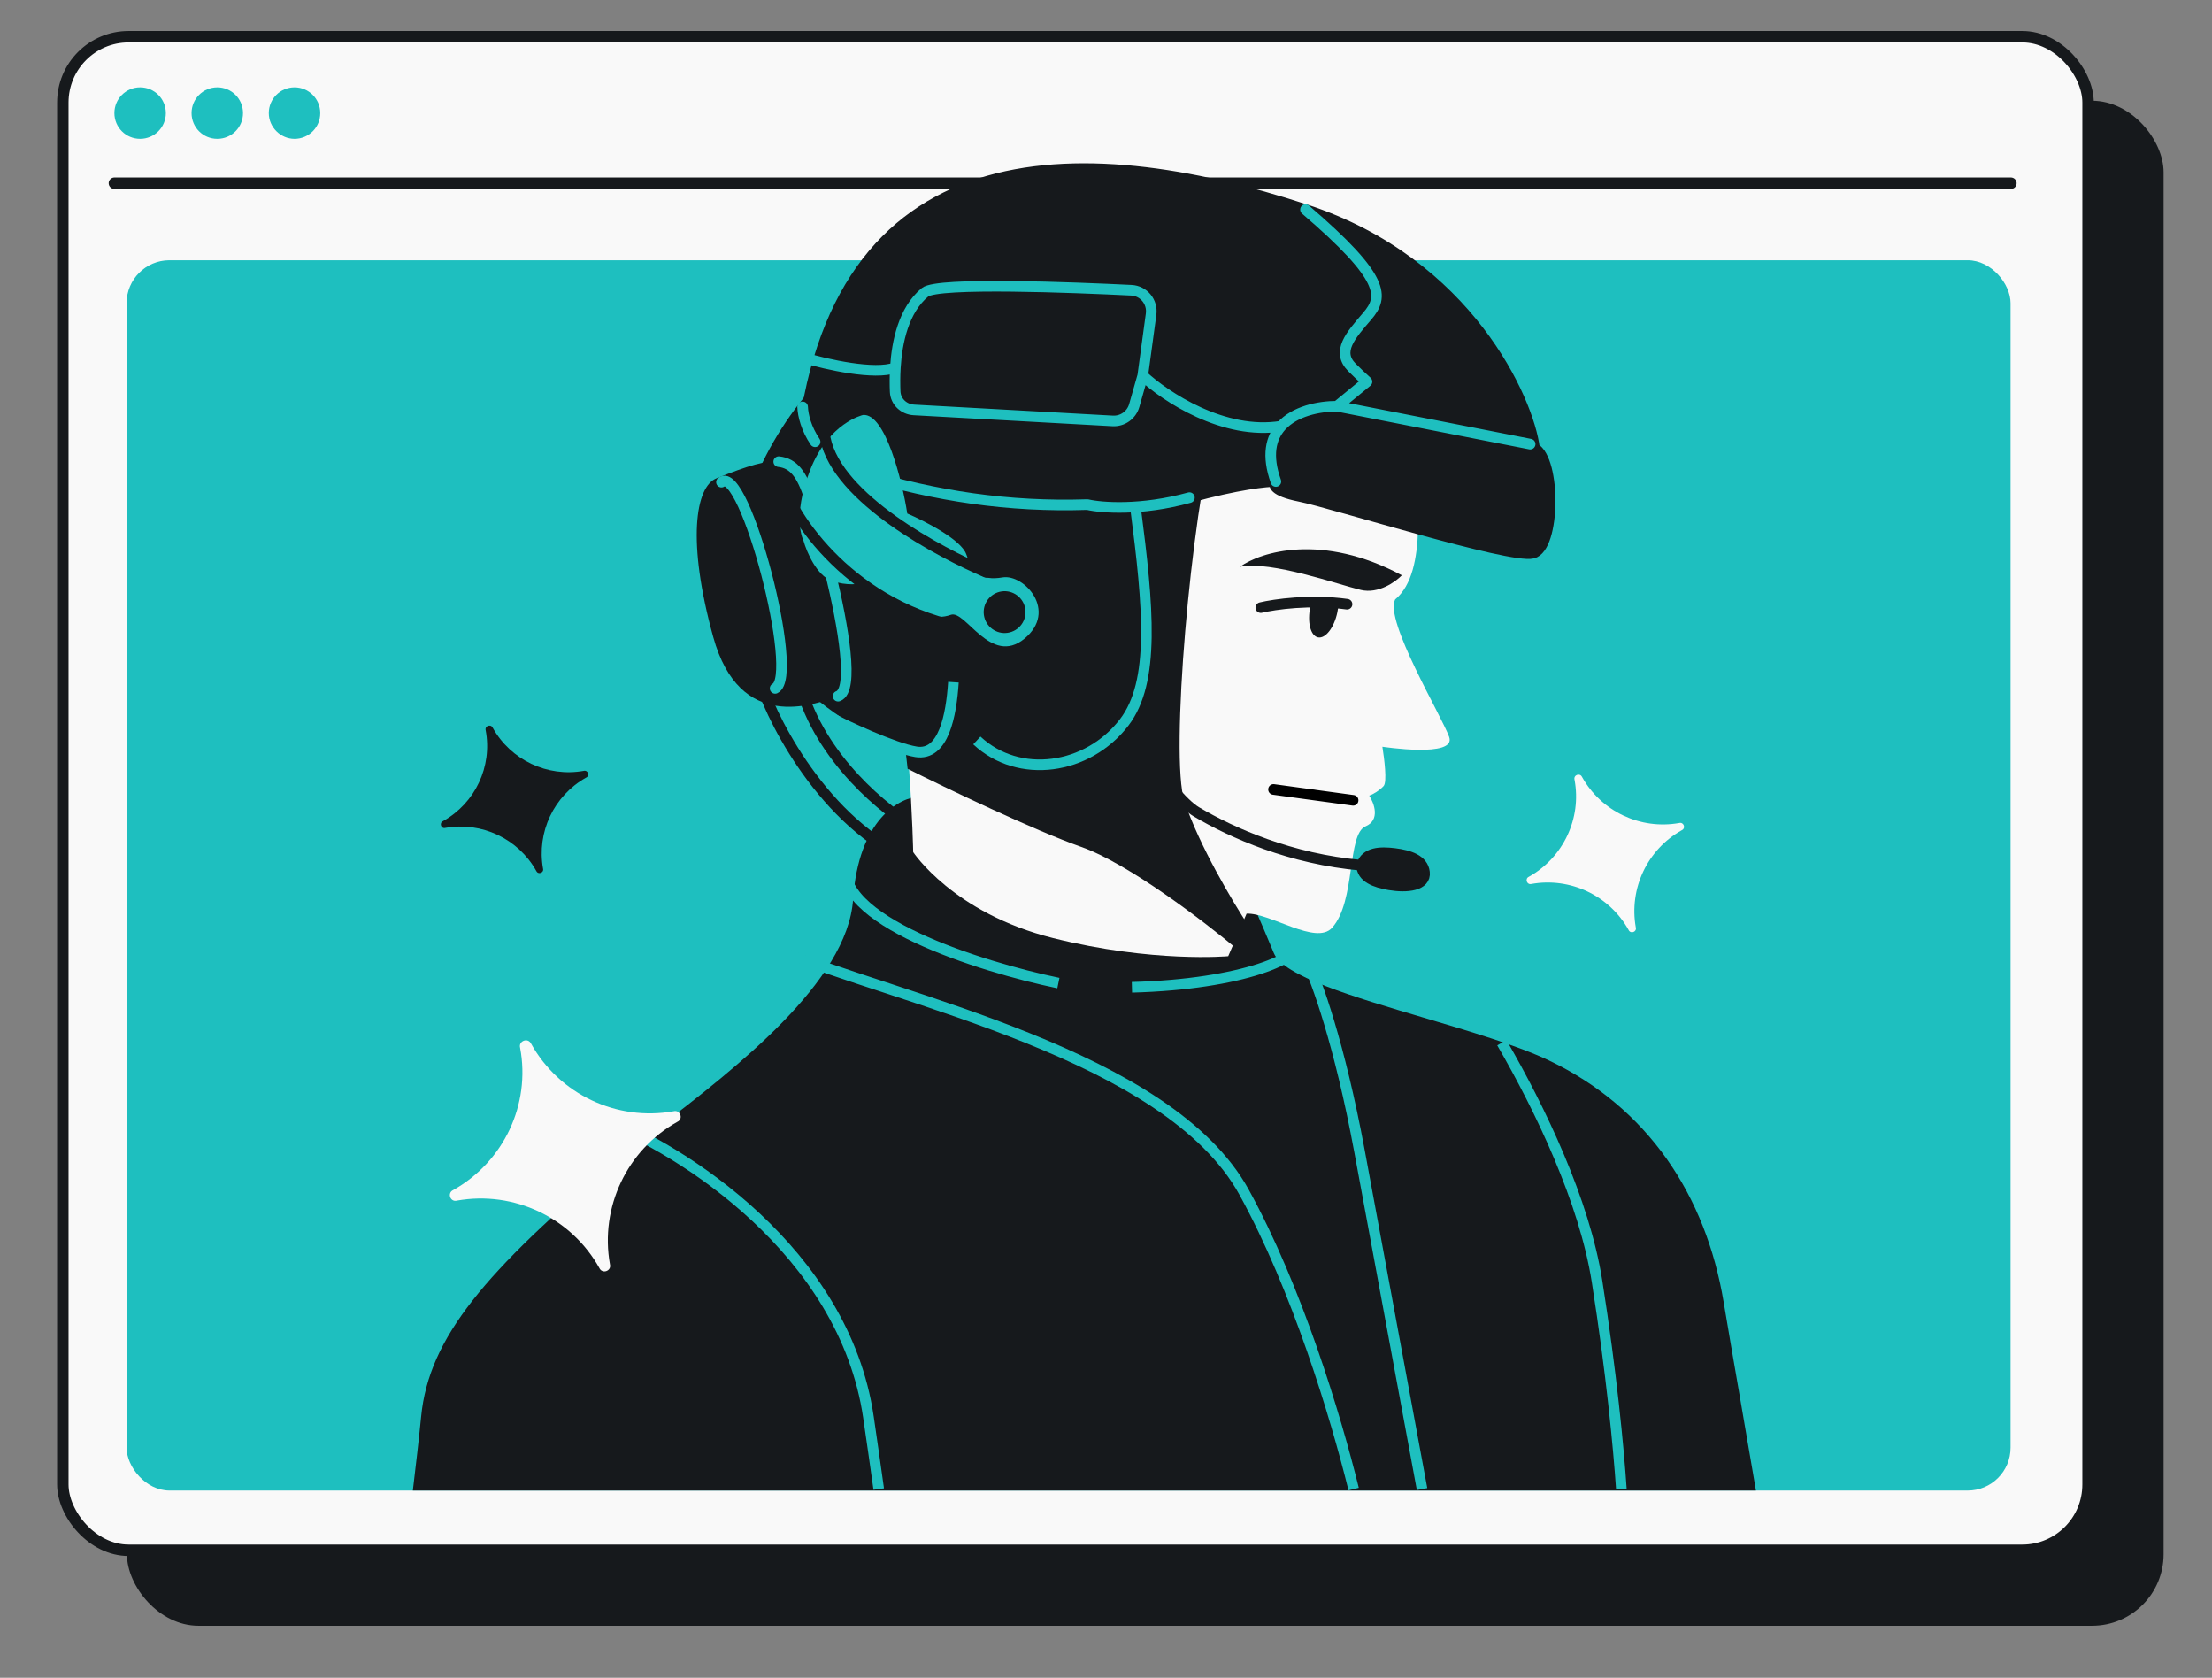 <svg width="211" height="160" viewBox="0 0 211 160" fill="none" xmlns="http://www.w3.org/2000/svg">
<rect x="0" y="0" width="211" height="160" fill="#808080" stroke="none"/>
<g clip-path="url(#clip0_2163_1556)">
<rect x="12.107" y="9.607" width="194.276" height="145.434" rx="6.822" fill="#16191C"/>
<rect x="5.993" y="3.501" width="193.185" height="144.343" rx="6.276" fill="#F9F9F9" stroke="#16191C" stroke-width="1.091"/>
<path d="M13.366 13.24C14.725 13.24 15.821 12.143 15.821 10.784C15.821 9.425 14.725 8.328 13.366 8.328C12.008 8.328 10.912 9.425 10.912 10.784C10.912 12.143 12.008 13.24 13.366 13.24Z" fill="#1EBFBF"/>
<path d="M20.727 13.24C22.086 13.24 23.181 12.143 23.181 10.784C23.181 9.425 22.086 8.328 20.727 8.328C19.369 8.328 18.273 9.425 18.273 10.784C18.273 12.143 19.369 13.24 20.727 13.24Z" fill="#1EBFBF"/>
<path d="M28.094 13.24C29.453 13.24 30.548 12.143 30.548 10.784C30.548 9.425 29.453 8.328 28.094 8.328C26.735 8.328 25.64 9.425 25.64 10.784C25.64 12.143 26.779 13.24 28.094 13.24Z" fill="#1EBFBF"/>
<path d="M10.912 17.471H191.818" stroke="#16191C" stroke-width="1.091" stroke-linecap="round"/>
<rect x="12.075" y="24.817" width="179.711" height="117.33" rx="4.093" fill="#1EBFBF"/>
<path d="M72.874 66.01C74.67 70.756 80.483 80.77 89.372 82.861C98.26 84.952 92.275 81.492 88.171 79.5C85.368 78.032 79.154 73.393 76.723 66.59" stroke="#16191C" stroke-width="1.012"/>
<path fill-rule="evenodd" clip-rule="evenodd" d="M39.38 142.147C39.672 139.698 39.962 137.238 40.172 135.083C40.911 127.517 46.364 121.207 58.745 110.746C59.863 109.802 61.304 108.691 62.918 107.447C70.152 101.871 80.851 93.623 81.375 85.768C81.887 78.083 85.858 76.019 87.779 75.948L118.094 82.993C118.734 84.416 120.314 87.989 121.51 90.892C122.412 93.084 129.041 95.048 135.818 97.056C140.262 98.373 144.77 99.708 147.768 101.139C157.161 105.622 162.712 113.948 164.42 124.195C164.843 126.732 165.365 129.75 165.925 132.984C166.434 135.925 166.974 139.046 167.498 142.147L39.38 142.147Z" fill="#16191C"/>
<path d="M133.081 57.166C136.336 54.481 134.964 46.642 135.132 43.908C134.155 42.19 128.614 41.292 111.118 40.733C93.621 40.175 82.073 41.179 84.463 54.439C86.855 67.699 87.107 81.26 87.107 81.26C87.107 81.26 90.921 87.076 100.449 89.459C109.977 91.841 117.158 91.187 117.158 91.187L118.911 87.13C121.18 87.04 125.534 90.19 127.072 88.471C129.342 85.933 128.478 79.559 130.256 78.806C131.678 78.205 131.082 76.6 130.606 75.874C131.017 75.746 131.636 75.341 131.982 74.959C132.329 74.578 132.049 72.37 131.864 71.214C131.864 71.214 138.957 72.303 138.234 70.281C137.511 68.258 132.036 59.166 133.081 57.166Z" fill="#F9F9F9"/>
<path d="M112.98 76.4C114.371 80.615 117.637 86.083 119.096 88.29L118.031 90.534C114.949 87.94 107.654 82.353 103.131 80.763C98.609 79.173 90.211 75.138 86.577 73.319L83.276 43.925L115.911 40.696C113.601 49.265 111.588 72.186 112.98 76.4Z" fill="#16191C"/>
<path d="M133.028 81.394C131.692 81.228 130.271 81.257 129.883 82.518C129.914 83.69 131.18 84.151 132.539 84.382C134.21 84.666 136.024 84.469 135.879 83.188C135.745 81.998 134.431 81.568 133.028 81.394Z" fill="#16191C"/>
<path d="M129.883 82.518C123.116 81.929 117.531 79.432 114.139 77.432C111.426 75.832 106.523 67.603 104.41 63.689M129.883 82.518C130.271 81.257 131.692 81.228 133.028 81.394C134.431 81.568 135.745 81.998 135.879 83.188C136.024 84.469 134.21 84.666 132.539 84.382C131.18 84.151 129.914 83.69 129.883 82.518Z" stroke="#16191C" stroke-width="1.012"/>
<path d="M129.811 56.26C131.489 56.655 133.116 55.493 133.72 54.863C126.117 50.797 120.259 52.627 118.28 54.05C121.231 53.448 127.712 55.767 129.811 56.26Z" fill="#16191C"/>
<path d="M120.266 57.944C121.553 57.634 125 57.136 128.492 57.62" stroke="#16191C" stroke-width="1.012" stroke-linecap="round"/>
<path d="M121.479 75.285L129.072 76.323" stroke="black" stroke-width="1.012" stroke-linecap="round"/>
<path d="M113.459 47.457C108.847 48.73 105.048 48.429 103.726 48.12C93.974 48.441 85.406 46.575 76.407 43.222C79.391 12.747 102.791 12.882 124.532 19.987C140.056 25.06 145.808 38.203 146.371 42.732C148.422 43.876 148.357 52.227 146.202 52.762C144.048 53.297 127.129 47.967 123.972 47.336C121.446 46.831 121.408 46.18 121.705 45.917C120.878 45.9 118.071 46.184 113.459 47.457Z" fill="#16191C" stroke="#16191C" stroke-width="1.012"/>
<path d="M93.181 70.614C97.188 74.361 103.759 73.425 107.238 68.886C110.196 65.026 109.551 57.913 108.312 48.402" stroke="#1EBFBF" stroke-width="1.012"/>
<path d="M121.705 45.919C120.816 43.433 121.22 41.749 122.217 40.642M124.531 19.988C132.205 26.569 132.001 28.306 130.413 30.155C128.825 32.003 127.46 33.516 128.954 35.031C129.372 35.454 129.878 35.93 130.395 36.398L127.539 38.74M127.539 38.74L145.958 42.353M127.539 38.74C125.774 38.742 123.503 39.214 122.217 40.642M122.217 40.642C116.742 41.541 111.127 37.803 109.005 35.821M109.005 35.821L109.801 29.96C109.96 28.791 109.099 27.736 107.92 27.678C102.629 27.418 89.437 26.877 88.235 27.873C86.198 29.562 85.559 32.586 85.408 35.056M109.005 35.821L108.194 38.673C107.935 39.584 107.08 40.193 106.135 40.141L87.182 39.093C86.218 39.04 85.43 38.312 85.389 37.348C85.362 36.703 85.356 35.913 85.408 35.056M76.758 34.129C78.821 34.748 83.44 35.799 85.408 35.056" stroke="#1EBFBF" stroke-width="1.012" stroke-linecap="round" stroke-linejoin="round"/>
<path d="M77.21 47.454C75.809 43.191 74.246 43.261 68.365 45.607C66.323 46.387 65.511 51.636 68.035 60.751C70.56 69.867 77.563 67.242 79.946 66.39C82.33 65.538 78.612 51.718 77.21 47.454Z" fill="#16191C"/>
<path d="M71.824 59.397C67.538 50.96 73.935 40.806 77.669 36.784L87.152 43.772L92.586 72.699C87.223 73.19 76.109 67.835 71.824 59.397Z" fill="#16191C"/>
<path d="M78.963 68.303C80.696 69.23 85.283 71.36 87.382 71.698C90.007 72.12 90.737 68.235 90.946 65.056" stroke="#1EBFBF" stroke-width="1.012"/>
<path d="M125.716 60.782C125.005 60.631 124.68 59.323 124.99 57.86C125.03 57.675 125.077 57.496 125.132 57.325L127.679 57.526C127.667 57.807 127.63 58.103 127.566 58.407C127.255 59.87 126.427 60.933 125.716 60.782Z" fill="#16191C"/>
<path d="M86.544 48.973C86.065 45.875 84.45 39.38 82.323 39.575C82.323 39.575 79.037 40.3 77.265 44.857C75.492 49.414 76.644 51.57 76.644 51.57C76.947 52.639 77.912 54.899 79.344 55.392C80.775 55.885 81.968 55.709 82.386 55.56C87.342 58.89 89.31 59.128 90.702 58.63C92.094 58.133 94.501 63.551 97.716 60.911C100.931 58.271 97.7 54.717 95.627 55.066C93.555 55.414 92.789 54.589 92.167 52.849C91.67 51.458 88.211 49.685 86.544 48.973Z" fill="#1EBFBF"/>
<circle cx="1.994" cy="1.994" r="1.994" transform="matrix(-0.942 0.337 0.337 0.942 97.034 55.824)" fill="#16191C"/>
<path d="M94.286 54.124C94.543 54.234 94.662 54.531 94.552 54.788C94.442 55.045 94.145 55.164 93.888 55.054L94.286 54.124ZM74.34 44.897L73.837 44.956L73.825 44.856L73.853 44.758L74.34 44.897ZM93.888 55.054C91.667 54.104 88.083 52.332 84.899 50.065C83.306 48.931 81.801 47.663 80.615 46.302C79.432 44.944 78.542 43.464 78.227 41.906L79.219 41.705C79.487 43.029 80.259 44.353 81.378 45.637C82.495 46.919 83.933 48.134 85.486 49.24C88.592 51.453 92.107 53.191 94.286 54.124L93.888 55.054ZM78.227 41.906C78.085 41.204 77.932 40.697 77.777 40.347C77.618 39.986 77.482 39.846 77.412 39.801C77.381 39.781 77.365 39.772 77.297 39.804C77.197 39.851 77.047 39.973 76.86 40.214C76.49 40.689 76.103 41.456 75.741 42.346C75.384 43.226 75.066 44.191 74.826 45.035L73.853 44.758C74.1 43.887 74.429 42.887 74.803 41.965C75.174 41.053 75.603 40.181 76.061 39.592C76.288 39.301 76.555 39.034 76.866 38.888C77.209 38.727 77.598 38.719 77.956 38.948C78.275 39.151 78.513 39.507 78.704 39.939C78.899 40.381 79.07 40.966 79.219 41.705L78.227 41.906ZM74.842 44.837C74.924 45.526 75.291 46.595 75.988 47.872C76.678 49.14 77.675 50.581 78.98 52.014C81.589 54.879 85.415 57.691 90.464 59.019L90.207 59.998C84.935 58.611 80.947 55.677 78.231 52.695C76.874 51.205 75.829 49.697 75.099 48.357C74.374 47.026 73.94 45.827 73.837 44.956L74.842 44.837Z" fill="#16191C"/>
<path d="M113.457 47.457C108.845 48.73 105.047 48.43 103.725 48.121C96.128 48.37 89.251 47.294 82.328 45.22M76.562 38.803C76.595 39.616 76.911 40.897 77.751 42.128" stroke="#1EBFBF" stroke-width="1.012" stroke-linecap="round" stroke-linejoin="round"/>
<path d="M77.21 47.454C76.477 45.224 75.7 44.179 74.282 44.026M79.946 66.39C81.497 65.836 80.465 59.789 79.168 54.459M68.819 45.979C71.02 44.228 76.348 64.48 73.938 65.647" stroke="#1EBFBF" stroke-width="1.012" stroke-linecap="round"/>
<path d="M74.063 90.524C85.746 95.373 111.425 100.541 118.668 113.686C123.725 122.864 127.416 135.09 129.122 142.006M57.48 106.699C64.964 109.58 80.513 119.301 82.839 135.137C83.191 137.535 83.518 139.829 83.821 142.006M123.945 89.627C124.496 91.282 118.532 93.87 107.973 94.153M100.958 93.751C93.561 92.216 79.162 87.716 80.741 81.999M124.683 91.69C125.557 93.452 127.779 99.53 129.676 109.752C131.209 118.01 133.859 132.333 135.648 142.006M154.66 142.006C154.396 138.085 153.72 130.961 152.339 122.193C151.129 114.513 146.921 105.755 143.258 99.438" stroke="#1EBFBF" stroke-width="1.012"/>
<path d="M160.425 79.172C160.832 78.988 160.612 78.374 160.179 78.486C156.473 79.147 152.747 77.383 150.909 74.097C150.713 73.674 150.074 73.902 150.191 74.354C150.885 78.049 149.121 81.775 145.834 83.613C145.429 83.8 145.648 84.414 146.08 84.299C149.786 83.638 153.512 85.401 155.35 88.688C155.538 89.093 156.151 88.874 156.036 88.442C155.375 84.736 157.138 81.01 160.425 79.172Z" fill="#F9F9F9"/>
<path d="M64.616 106.981C65.213 106.71 64.891 105.811 64.257 105.975C58.823 106.945 53.361 104.359 50.666 99.541C50.379 98.92 49.442 99.255 49.613 99.918C50.63 105.335 48.044 110.797 43.226 113.491C42.632 113.766 42.953 114.666 43.586 114.497C49.02 113.527 54.482 116.113 57.176 120.931C57.452 121.525 58.351 121.204 58.182 120.571C57.213 115.137 59.798 109.675 64.616 106.981Z" fill="#F9F9F9"/>
<path d="M55.908 74.156C56.289 73.983 56.083 73.409 55.678 73.513C52.209 74.132 48.721 72.481 47.002 69.406C46.818 69.009 46.219 69.223 46.329 69.646C46.978 73.104 45.327 76.592 42.251 78.312C41.872 78.487 42.077 79.062 42.481 78.954C45.95 78.335 49.438 79.986 51.157 83.062C51.333 83.441 51.908 83.236 51.8 82.832C51.181 79.363 52.832 75.876 55.908 74.156Z" fill="#16191C"/>
</g>
<defs>
<clipPath id="clip0_2163_1556">
<rect width="160" height="210" fill="white" transform="translate(0.916 160) rotate(-90)"/>
</clipPath>
</defs>
</svg>